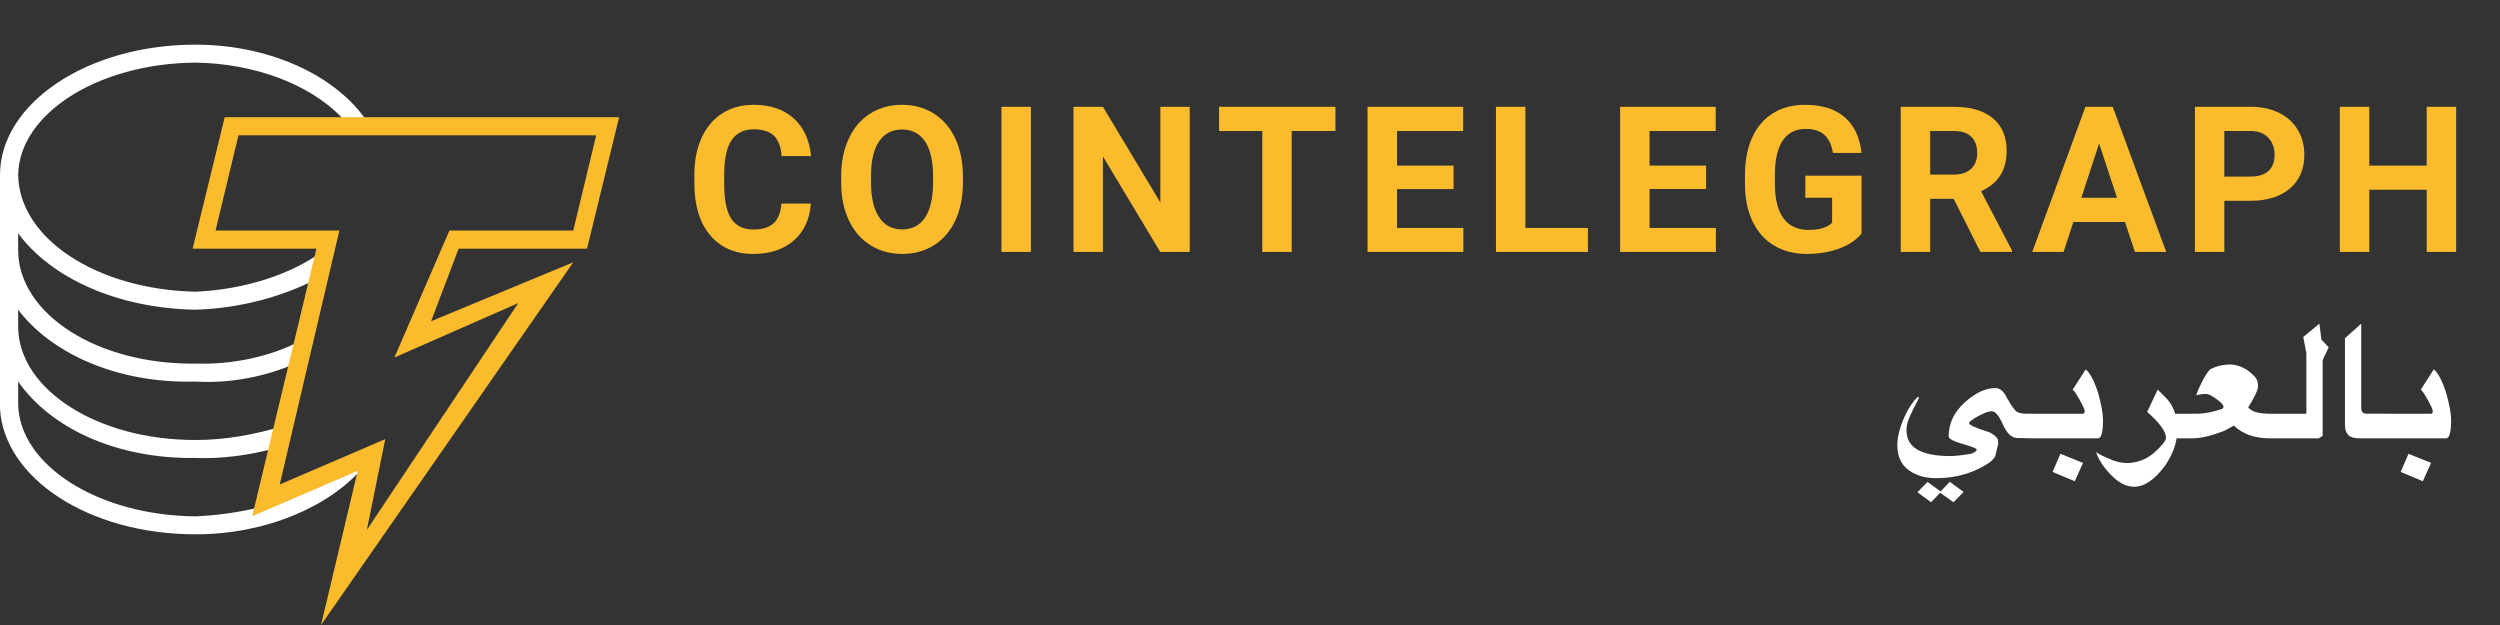 <svg width="192" height="48" viewBox="0 0 192 48" fill="none" xmlns="http://www.w3.org/2000/svg">
<rect x="0" y="0" width="192" height="48" fill="#333333" stroke="none"/>
<path d="M62.274 15.636C62.188 16.835 61.752 17.778 60.966 18.468C60.179 19.157 59.143 19.502 57.856 19.502C56.45 19.502 55.342 19.021 54.537 18.058C53.73 17.097 53.327 15.776 53.327 14.097V13.415C53.327 12.344 53.513 11.399 53.885 10.583C54.257 9.767 54.788 9.139 55.478 8.703C56.169 8.267 56.972 8.049 57.887 8.049C59.153 8.049 60.173 8.394 60.948 9.083C61.721 9.771 62.168 10.739 62.289 11.984H60.028C59.973 11.264 59.775 10.742 59.436 10.418C59.096 10.094 58.581 9.932 57.887 9.932C57.133 9.932 56.569 10.206 56.195 10.755C55.82 11.304 55.628 12.155 55.618 13.309V14.151C55.618 15.355 55.798 16.235 56.157 16.791C56.517 17.348 57.083 17.626 57.857 17.626C58.556 17.626 59.077 17.464 59.421 17.14C59.766 16.816 59.962 16.314 60.013 15.636H62.274ZM73.95 14.028C73.95 15.126 73.759 16.087 73.377 16.914C72.995 17.741 72.449 18.379 71.737 18.828C71.027 19.277 70.211 19.502 69.292 19.502C68.382 19.502 67.571 19.28 66.857 18.836C66.144 18.391 65.591 17.758 65.199 16.933C64.807 16.109 64.608 15.161 64.603 14.089V13.538C64.603 12.44 64.798 11.475 65.188 10.641C65.577 9.806 66.127 9.166 66.839 8.718C67.55 8.272 68.363 8.049 69.277 8.049C70.192 8.049 71.005 8.273 71.716 8.718C72.426 9.166 72.977 9.806 73.366 10.64C73.755 11.475 73.95 12.438 73.95 13.53V14.028ZM71.659 13.523C71.659 12.354 71.453 11.466 71.041 10.858C70.629 10.251 70.041 9.947 69.277 9.947C68.518 9.947 67.933 10.247 67.52 10.847C67.109 11.446 66.9 12.325 66.895 13.485V14.028C66.895 15.166 67.101 16.049 67.513 16.676C67.924 17.304 68.518 17.619 69.292 17.619C70.05 17.619 70.633 17.316 71.041 16.712C71.448 16.107 71.654 15.225 71.659 14.066V13.523ZM79.173 19.349H76.912V8.202H79.173V19.349ZM91.37 19.349H89.108L84.706 12.015V19.349H82.445V8.202H84.706L89.116 15.551V8.202H91.37V19.349ZM102.564 10.062H99.203V19.349H96.942V10.062H93.625V8.202H102.564V10.062ZM111.633 14.518H107.291V17.504H112.386V19.349H105.029V8.202H112.372V10.062H107.291V12.719H111.633V14.518ZM117.151 17.504H121.952V19.349H114.889V8.202H117.151V17.504ZM131.028 14.517H126.686V17.504H131.781V19.349H124.425V8.202H131.767V10.062H126.686V12.719H131.028V14.517ZM142.968 17.94C142.561 18.435 141.986 18.819 141.242 19.092C140.498 19.365 139.674 19.502 138.769 19.502C137.82 19.502 136.987 19.291 136.271 18.87C135.555 18.449 135.002 17.838 134.612 17.036C134.223 16.235 134.024 15.294 134.013 14.212V13.453C134.013 12.341 134.198 11.378 134.568 10.564C134.937 9.75 135.47 9.127 136.165 8.696C136.861 8.264 137.676 8.049 138.611 8.049C139.913 8.049 140.931 8.364 141.664 8.995C142.398 9.625 142.832 10.542 142.968 11.747H140.767C140.667 11.108 140.444 10.642 140.1 10.345C139.756 10.05 139.282 9.902 138.679 9.902C137.91 9.902 137.325 10.195 136.922 10.782C136.521 11.369 136.317 12.242 136.312 13.4V14.112C136.312 15.281 136.531 16.163 136.968 16.761C137.405 17.358 138.046 17.657 138.89 17.657C139.739 17.657 140.345 17.473 140.706 17.106V15.184H138.649V13.492H142.968V17.94ZM150.039 15.268H148.238V19.349H145.976V8.202H150.054C151.35 8.202 152.351 8.495 153.053 9.083C153.758 9.67 154.109 10.498 154.109 11.57C154.109 12.331 153.947 12.965 153.623 13.473C153.299 13.98 152.807 14.385 152.149 14.686L154.524 19.241V19.349H152.096L150.039 15.268ZM148.238 13.408H150.061C150.629 13.408 151.069 13.261 151.38 12.967C151.692 12.674 151.848 12.27 151.848 11.754C151.848 11.228 151.701 10.815 151.407 10.514C151.113 10.213 150.662 10.062 150.054 10.062H148.237L148.238 13.408ZM163.2 17.051H159.235L158.481 19.349H156.077L160.163 8.202H162.258L166.366 19.349H163.962L163.2 17.051ZM159.846 15.192H162.589L161.21 11.019L159.846 15.192ZM170.828 15.421V19.349H168.567V8.202H172.848C173.673 8.202 174.397 8.355 175.023 8.662C175.649 8.968 176.13 9.402 176.467 9.967C176.803 10.53 176.972 11.172 176.972 11.892C176.972 12.985 176.604 13.845 175.868 14.475C175.131 15.106 174.112 15.421 172.811 15.421H170.828ZM170.828 13.561H172.848C173.447 13.561 173.903 13.418 174.217 13.132C174.531 12.846 174.688 12.438 174.688 11.908C174.688 11.361 174.53 10.919 174.213 10.583C173.897 10.247 173.459 10.073 172.901 10.062H170.828V13.561ZM188.633 19.349H186.372V14.572H181.962V19.349H179.7V8.202H181.962V12.719H186.372V8.202H188.633V19.349Z" fill="#FABC2C"/>
<path d="M187.858 33.663C188.115 33.663 188.245 33.195 188.245 32.258C188.245 31.758 188.115 31.053 187.858 30.14C187.556 29.228 187.243 28.637 186.918 28.367L185.907 29.939C185.982 29.939 186.156 30.181 186.427 30.667C186.699 31.153 186.835 31.449 186.835 31.557C186.835 31.703 186.791 31.777 186.703 31.777H183.193V31.771H181.747C181.477 31.771 181.343 31.626 181.343 31.337V24.857L180.093 25.976V32.621C180.093 32.968 180.174 33.227 180.337 33.401C180.5 33.576 180.797 33.663 181.23 33.663H187.858Z" fill="white"/>
<path d="M186.709 35.55L184.972 34.853L184.371 36.245L186.073 36.959L186.709 35.55Z" fill="white"/>
<path d="M178.379 27.66L178.844 26.672L178.285 26.083L178.13 24.857L176.892 25.874L177.13 27.13V31.777H174.357C173.473 31.777 172.908 31.614 172.662 31.288C173.166 30.476 173.417 29.937 173.417 29.67C173.417 29.413 173.37 29.213 173.277 29.073C173.184 28.932 173.028 28.771 172.811 28.591C172.592 28.41 172.347 28.265 172.076 28.156C171.804 28.048 171.528 27.993 171.245 27.993C170.728 27.993 170.219 28.115 169.758 28.349C169.572 28.517 169.351 28.854 169.097 29.361C168.843 29.861 168.705 30.197 168.681 30.367C168.899 30.291 169.151 30.254 169.437 30.254C169.604 30.254 169.867 30.385 170.228 30.647C170.589 30.908 170.77 31.11 170.77 31.253C170.77 31.261 170.742 31.308 170.686 31.396C169.921 31.65 169.273 31.777 168.744 31.777H167.051C167.005 31.599 166.939 31.428 166.854 31.265C166.724 31.003 166.56 30.773 166.367 30.575C166.172 30.377 165.954 30.159 165.712 29.92L164.903 31.634C165.859 32.475 166.34 33.135 166.348 33.615C166.348 33.834 166.062 34.203 165.489 34.722C164.916 35.242 164.232 35.522 163.44 35.561C163.022 35.565 162.607 35.487 162.219 35.332C161.823 35.176 161.516 35.038 161.297 34.919L160.976 34.722C161.182 35.325 161.574 35.919 162.151 36.504C162.728 37.089 163.314 37.381 163.909 37.381C164.698 37.381 165.494 36.835 166.296 35.74C166.791 34.986 167.079 34.294 167.158 33.663H168.396C169.007 33.663 169.81 33.475 170.805 33.098L171.561 32.687C172.243 33.338 173.158 33.663 174.304 33.663H178.076L178.379 33.479V27.66Z" fill="white"/>
<path d="M161.125 33.663C161.382 33.663 161.511 33.195 161.511 32.259C161.511 31.759 161.382 31.053 161.125 30.14C160.824 29.228 160.51 28.637 160.185 28.367L159.173 29.939C159.249 29.939 159.422 30.181 159.694 30.667C159.966 31.153 160.102 31.449 160.102 31.557C160.102 31.703 160.058 31.777 159.97 31.777H155.734C155.393 31.777 155.132 31.737 154.952 31.658C154.771 31.579 154.498 31.212 154.134 30.558C153.891 30.053 153.6 29.803 153.259 29.807C152.517 29.792 151.731 30.156 150.9 30.899C150.069 31.643 149.655 32.517 149.659 33.52C149.663 33.715 150.088 33.925 150.932 34.151C151.515 34.333 151.807 34.453 151.807 34.508C151.807 34.643 151.657 34.758 151.355 34.853C150.668 34.968 150.143 35.025 149.778 35.025C147.462 35.025 146.343 34.323 146.423 32.92C146.423 32.662 146.512 32.337 146.69 31.946C146.869 31.555 147.02 31.246 147.145 31.015C147.237 30.857 147.316 30.692 147.38 30.521L147.363 30.474H147.356C147.186 30.514 146.907 30.855 146.518 31.497C145.982 32.532 145.714 33.427 145.714 34.181C145.714 35.029 145.997 35.665 146.562 36.088C147.127 36.51 147.833 36.722 148.678 36.722C149.804 36.722 150.819 36.518 151.721 36.112C152.623 35.705 153.132 35.33 153.247 34.99L153.473 34.044L153.432 33.753C153.368 33.578 153.161 33.397 152.813 33.211C151.754 32.87 151.224 32.636 151.224 32.508C151.224 32.394 151.46 32.21 151.932 31.956C152.404 31.702 152.747 31.576 152.962 31.581C153.235 31.581 153.521 31.919 153.821 32.595C154.121 33.271 154.477 33.619 154.889 33.636C155.302 33.654 155.621 33.663 155.847 33.663H161.125Z" fill="white"/>
<path d="M159.977 35.55L158.239 34.853L157.638 36.245L159.339 36.959L159.977 35.55Z" fill="white"/>
<path d="M149.742 37.001L149.04 37.744L148.029 37.013L147.256 37.804L148.302 38.572L149.005 37.846L150.028 38.572L150.808 37.781L149.742 37.001Z" fill="white"/>
<path d="M27.92 35.861L19.893 39.311V38.966C18.346 39.358 16.631 39.583 15.007 39.656C7.458 39.583 1.466 35.677 1.396 31.03V29.304C3.876 32.869 8.923 35.257 15.007 35.171C17.065 35.257 19.171 34.935 20.94 34.48L21.638 32.755C19.54 33.374 17.249 33.805 15.007 33.79C7.458 33.805 1.466 29.899 1.396 25.165V23.785C3.876 27.079 8.912 29.468 15.007 29.305C17.749 29.468 20.43 28.898 22.685 27.925L23.034 26.2C20.831 27.348 17.977 28.015 15.007 27.925C7.458 28.015 1.466 24.11 1.396 19.3V17.919C3.876 21.291 8.923 23.679 15.007 23.785C18.465 23.679 21.743 22.775 24.43 21.369L24.78 19.299C22.34 21.086 18.78 22.238 15.007 22.404C7.458 22.238 1.467 18.331 1.396 13.434C1.466 8.776 7.458 4.871 15.007 4.809C19.507 4.871 23.687 6.431 26.176 8.949L26.418 9.348L28.178 9.355L27.92 8.949C25.445 5.623 20.495 3.429 15.007 3.429C6.654 3.429 0 7.98 0 13.434V31.375C0.293 36.699 6.796 41.035 15.007 41.035C20.43 41.035 25.304 38.927 27.92 35.861Z" fill="white"/>
<path d="M24.655 48L27.473 36.16L19.372 39.643L24.303 19.098H14.793L17.258 9H47.55L45.084 19.098H35.222L33.108 24.67L44.027 20.143L24.655 48ZM29.587 33.723L28.178 40.687L39.801 23.277L30.29 27.456L34.517 17.706H44.027L45.788 10.393H18.315L16.554 17.706H26.064L21.485 37.206L29.587 33.724V33.723Z" fill="#FABC2C"/>
</svg>
